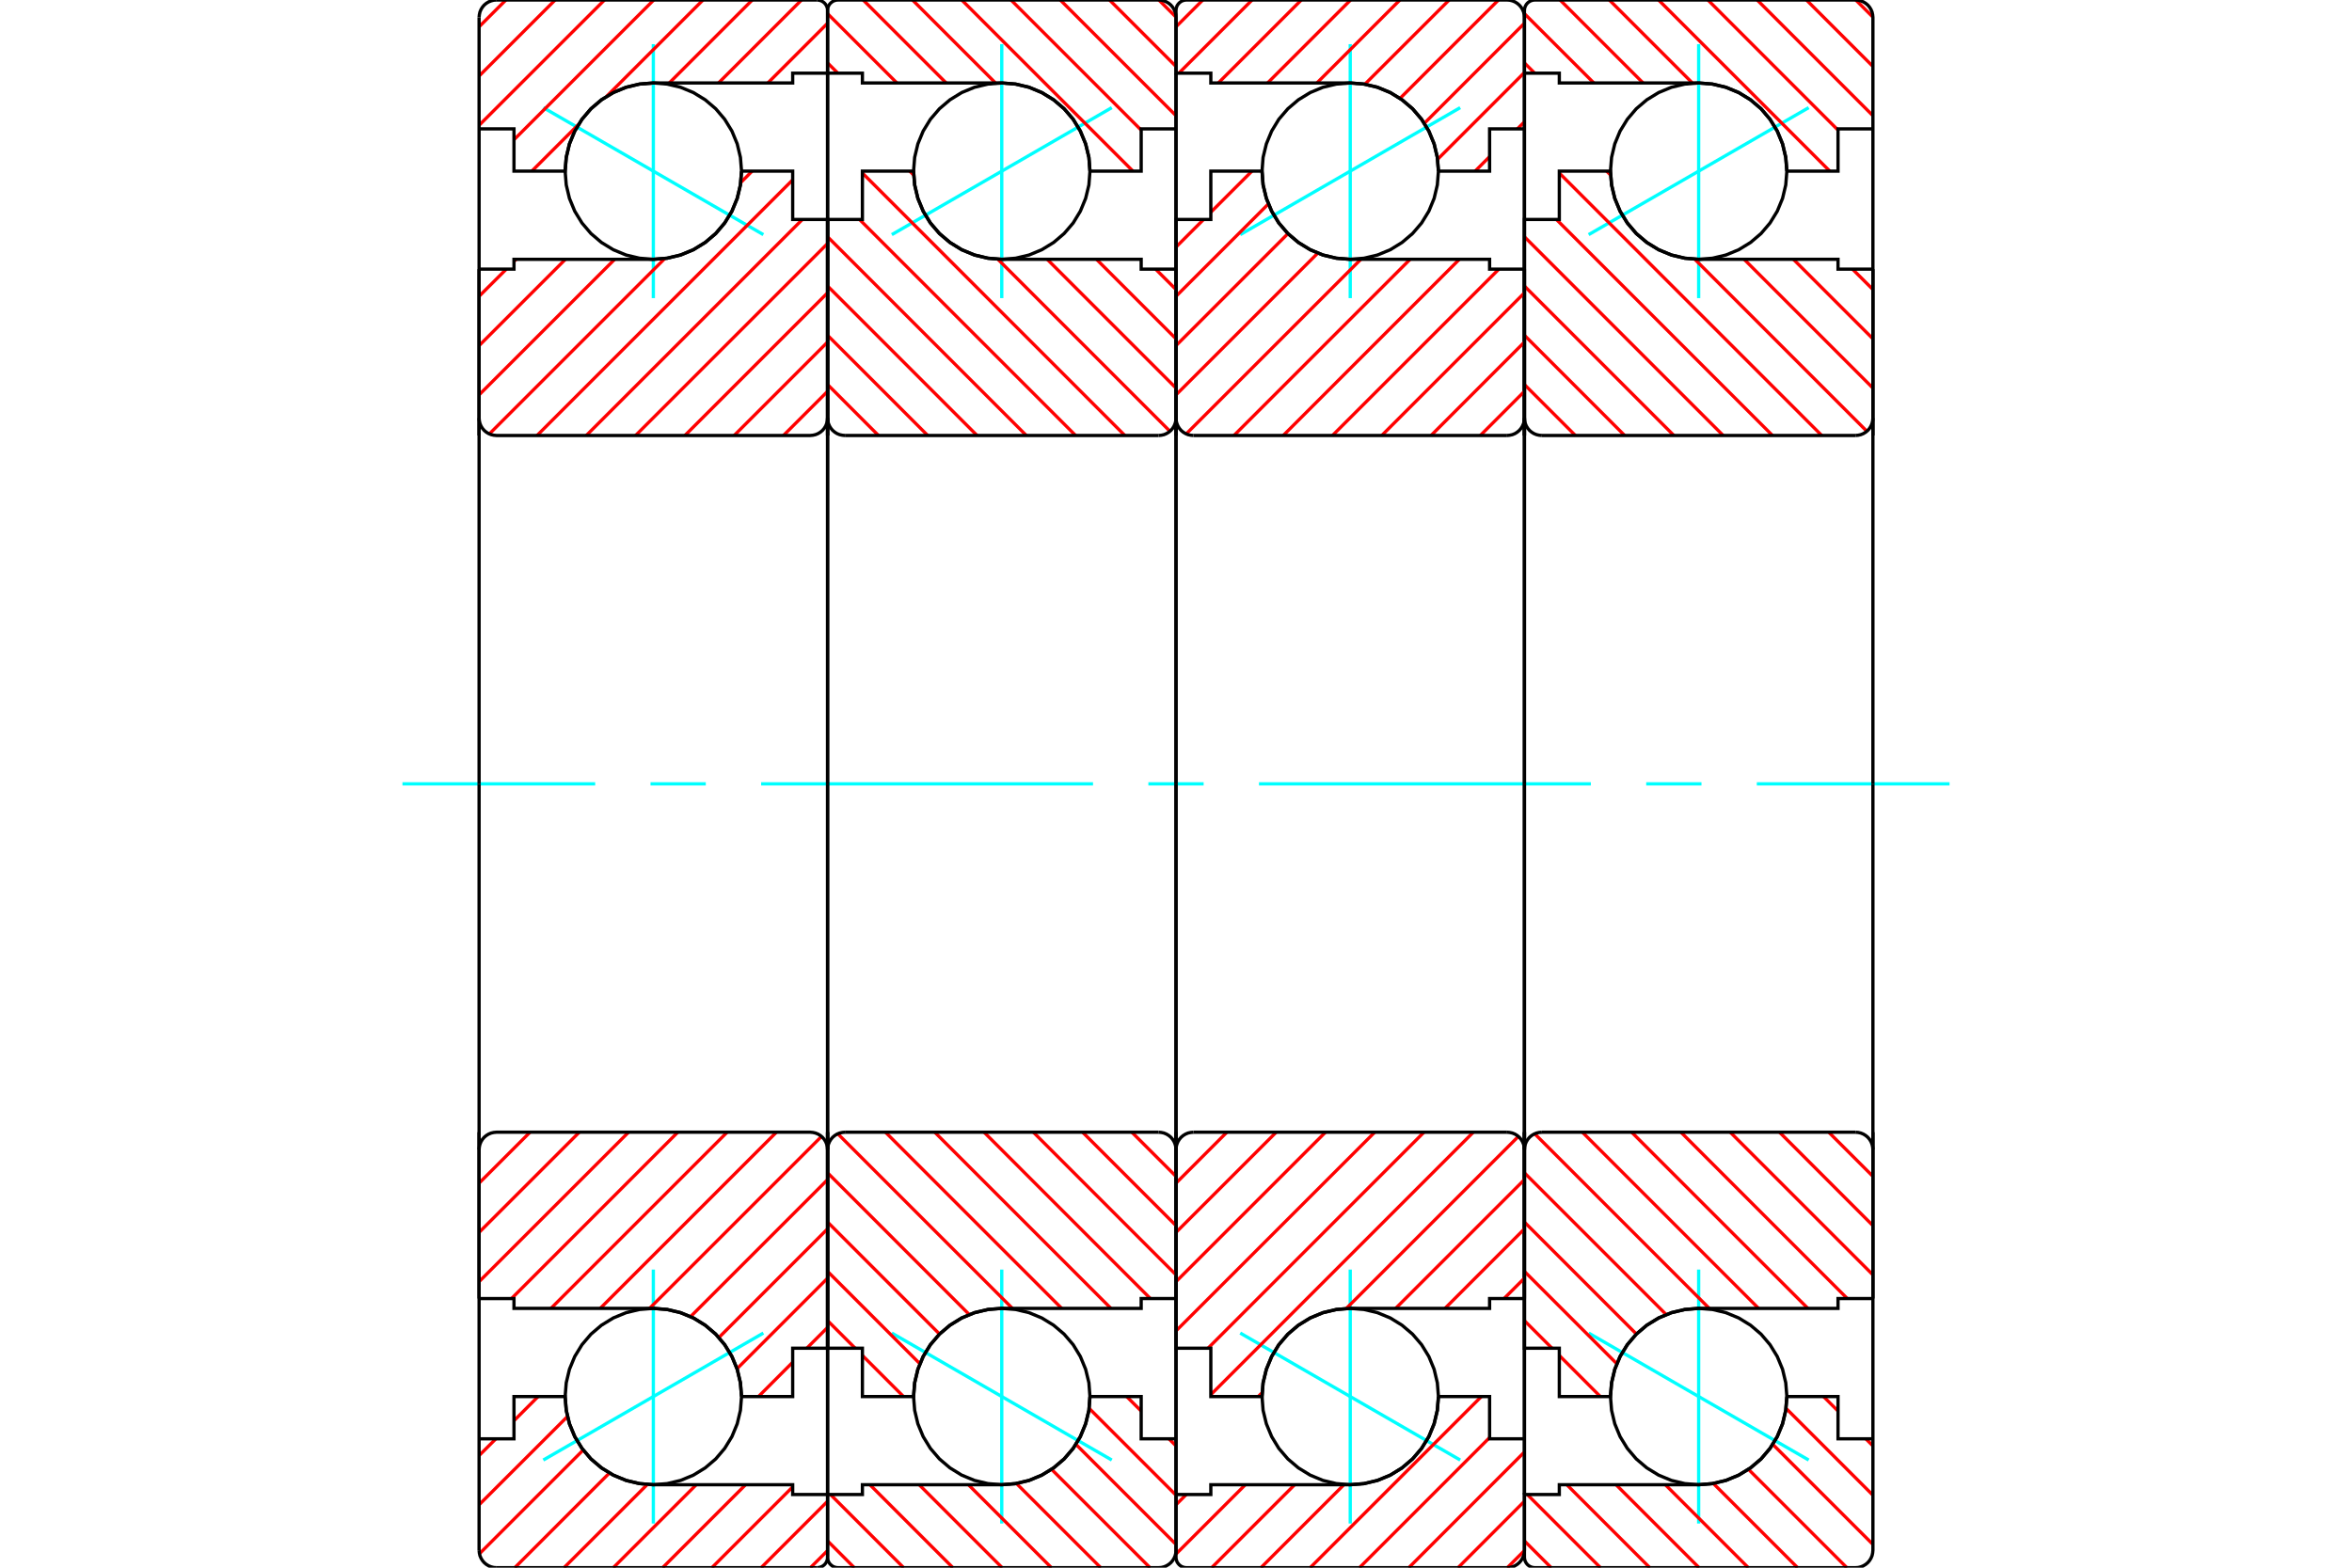 <?xml version="1.0" standalone="no"?>
<!DOCTYPE svg PUBLIC "-//W3C//DTD SVG 1.1//EN"
	"http://www.w3.org/Graphics/SVG/1.1/DTD/svg11.dtd">
<svg xmlns="http://www.w3.org/2000/svg" height="100%" width="100%" viewBox="0 0 36000 24000">
	<rect x="-1800" y="-1200" width="39600" height="26400" style="fill:#FFF"/>
	<g style="fill:none; fill-rule:evenodd" transform="matrix(1 0 0 1 0 0)">
		<g style="fill:none; stroke:#000; stroke-width:50; shape-rendering:geometricPrecision">
		</g>
		<g style="fill:none; stroke:#0FF; stroke-width:50; shape-rendering:geometricPrecision">
			<line x1="27684" y1="1648" x2="24316" y2="3592"/>
			<line x1="26000" y1="4564" x2="26000" y2="676"/>
			<line x1="26000" y1="23324" x2="26000" y2="19436"/>
			<line x1="24316" y1="20408" x2="27684" y2="22352"/>
		</g>
		<g style="fill:none; stroke:#000; stroke-width:50; shape-rendering:geometricPrecision">
			<polyline points="27350,2620 27333,2409 27284,2203 27203,2007 27092,1826 26955,1665 26794,1528 26613,1417 26417,1336 26211,1287 26000,1270 25789,1287 25583,1336 25387,1417 25206,1528 25045,1665 24908,1826 24797,2007 24716,2203 24667,2409 24650,2620 24667,2831 24716,3037 24797,3233 24908,3414 25045,3575 25206,3712 25387,3823 25583,3904 25789,3953 26000,3970 26211,3953 26417,3904 26613,3823 26794,3712 26955,3575 27092,3414 27203,3233 27284,3037 27333,2831 27350,2620"/>
			<polyline points="27350,21380 27333,21169 27284,20963 27203,20767 27092,20586 26955,20425 26794,20288 26613,20177 26417,20096 26211,20047 26000,20030 25789,20047 25583,20096 25387,20177 25206,20288 25045,20425 24908,20586 24797,20767 24716,20963 24667,21169 24650,21380 24667,21591 24716,21797 24797,21993 24908,22174 25045,22335 25206,22472 25387,22583 25583,22664 25789,22713 26000,22730 26211,22713 26417,22664 26613,22583 26794,22472 26955,22335 27092,22174 27203,21993 27284,21797 27333,21591 27350,21380"/>
		</g>
		<g style="fill:none; stroke:#F00; stroke-width:50; shape-rendering:geometricPrecision">
			<line x1="28405" y1="0" x2="28667" y2="262"/>
			<line x1="27650" y1="0" x2="28667" y2="1017"/>
			<line x1="26896" y1="0" x2="28667" y2="1771"/>
			<line x1="26142" y1="0" x2="28133" y2="1992"/>
			<line x1="25387" y1="0" x2="28007" y2="2620"/>
			<line x1="24633" y1="0" x2="25903" y2="1270"/>
			<line x1="23879" y1="0" x2="25149" y2="1270"/>
			<line x1="23333" y1="209" x2="24395" y2="1270"/>
			<line x1="23333" y1="963" x2="23490" y2="1120"/>
			<line x1="27911" y1="21380" x2="28133" y2="21602"/>
			<line x1="28558" y1="22027" x2="28667" y2="22135"/>
			<line x1="27338" y1="21561" x2="28667" y2="22890"/>
			<line x1="27134" y1="22112" x2="28667" y2="23644"/>
			<line x1="26762" y1="22494" x2="28268" y2="24000"/>
			<line x1="26225" y1="22711" x2="27514" y2="24000"/>
			<line x1="25490" y1="22730" x2="26760" y2="24000"/>
			<line x1="24736" y1="22730" x2="26006" y2="24000"/>
			<line x1="23982" y1="22730" x2="25252" y2="24000"/>
			<line x1="23377" y1="22880" x2="24497" y2="24000"/>
			<line x1="23333" y1="23590" x2="23743" y2="24000"/>
		</g>
		<g style="fill:none; stroke:#000; stroke-width:50; shape-rendering:geometricPrecision">
			<polyline points="28667,6667 28667,1973 28667,267 28663,225 28654,184 28638,146 28616,110 28589,78 28557,51 28521,29 28482,13 28442,3 28400,0 23493,0 23468,2 23444,8 23421,17 23399,31 23380,47 23364,66 23351,87 23341,111 23335,135 23333,160 23333,1120 23867,1120 23867,1270 26000,1270"/>
			<polyline points="27350,2620 27333,2409 27284,2203 27203,2007 27092,1826 26955,1665 26794,1528 26613,1417 26417,1336 26211,1287 26000,1270"/>
			<polyline points="27350,2620 28133,2620 28133,1973 28667,1973"/>
			<line x1="23333" y1="1120" x2="23333" y2="6667"/>
		</g>
		<g style="fill:none; stroke:#0FF; stroke-width:50; shape-rendering:geometricPrecision">
			<line x1="6160" y1="12000" x2="9110" y2="12000"/>
			<line x1="9957" y1="12000" x2="10803" y2="12000"/>
			<line x1="11650" y1="12000" x2="16730" y2="12000"/>
			<line x1="17577" y1="12000" x2="18423" y2="12000"/>
			<line x1="19270" y1="12000" x2="24350" y2="12000"/>
			<line x1="25197" y1="12000" x2="26043" y2="12000"/>
			<line x1="26890" y1="12000" x2="29840" y2="12000"/>
		</g>
		<g style="fill:none; stroke:#000; stroke-width:50; shape-rendering:geometricPrecision">
			<line x1="23333" y1="17333" x2="23333" y2="22880"/>
			<polyline points="28667,22027 28133,22027 28133,21380 27350,21380"/>
			<polyline points="26000,22730 26211,22713 26417,22664 26613,22583 26794,22472 26955,22335 27092,22174 27203,21993 27284,21797 27333,21591 27350,21380"/>
			<polyline points="26000,22730 23867,22730 23867,22880 23333,22880 23333,23840 23335,23865 23341,23889 23351,23913 23364,23934 23380,23953 23399,23969 23421,23983 23444,23992 23468,23998 23493,24000 28400,24000 28442,23997 28482,23987 28521,23971 28557,23949 28589,23922 28616,23890 28638,23854 28654,23816 28663,23775 28667,23733 28667,22027 28667,17333"/>
		</g>
		<g style="fill:none; stroke:#F00; stroke-width:50; shape-rendering:geometricPrecision">
			<line x1="28354" y1="4120" x2="28667" y2="4432"/>
			<line x1="27450" y1="3970" x2="28667" y2="5187"/>
			<line x1="26696" y1="3970" x2="28667" y2="5941"/>
			<line x1="24592" y1="2620" x2="24652" y2="2680"/>
			<line x1="25940" y1="3968" x2="28574" y2="6602"/>
			<line x1="23867" y1="2649" x2="27884" y2="6667"/>
			<line x1="23823" y1="3360" x2="27130" y2="6667"/>
			<line x1="23333" y1="3625" x2="26375" y2="6667"/>
			<line x1="23333" y1="4379" x2="25621" y2="6667"/>
			<line x1="23333" y1="5133" x2="24867" y2="6667"/>
			<line x1="23333" y1="5887" x2="24113" y2="6667"/>
			<line x1="27991" y1="17333" x2="28667" y2="18009"/>
			<line x1="27237" y1="17333" x2="28667" y2="18763"/>
			<line x1="26483" y1="17333" x2="28667" y2="19517"/>
			<line x1="25728" y1="17333" x2="28275" y2="19880"/>
			<line x1="24974" y1="17333" x2="27671" y2="20030"/>
			<line x1="24220" y1="17333" x2="26917" y2="20030"/>
			<line x1="23490" y1="17357" x2="26162" y2="20030"/>
			<line x1="23333" y1="17955" x2="25503" y2="20125"/>
			<line x1="23333" y1="18709" x2="25048" y2="20424"/>
			<line x1="23333" y1="19464" x2="24747" y2="20878"/>
			<line x1="23333" y1="20218" x2="23755" y2="20640"/>
			<line x1="23867" y1="20751" x2="24495" y2="21380"/>
		</g>
		<g style="fill:none; stroke:#000; stroke-width:50; shape-rendering:geometricPrecision">
			<line x1="28667" y1="12000" x2="28667" y2="4120"/>
			<polyline points="28400,6667 28442,6663 28482,6654 28521,6638 28557,6616 28589,6589 28616,6557 28638,6521 28654,6482 28663,6442 28667,6400"/>
			<line x1="28400" y1="6667" x2="23600" y2="6667"/>
			<polyline points="23333,6400 23337,6442 23346,6482 23362,6521 23384,6557 23411,6589 23443,6616 23479,6638 23518,6654 23558,6663 23600,6667"/>
			<polyline points="23333,6400 23333,3360 23867,3360 23867,2620 24650,2620 24667,2831 24716,3037 24797,3233 24908,3414 25045,3575 25206,3712 25387,3823 25583,3904 25789,3953 26000,3970 28133,3970 28133,4120 28667,4120"/>
			<line x1="23333" y1="12000" x2="23333" y2="6400"/>
			<line x1="23333" y1="17600" x2="23333" y2="12000"/>
			<polyline points="28667,19880 28133,19880 28133,20030 26000,20030 25789,20047 25583,20096 25387,20177 25206,20288 25045,20425 24908,20586 24797,20767 24716,20963 24667,21169 24650,21380 23867,21380 23867,20640 23333,20640 23333,17600"/>
			<polyline points="23600,17333 23558,17337 23518,17346 23479,17362 23443,17384 23411,17411 23384,17443 23362,17479 23346,17518 23337,17558 23333,17600"/>
			<line x1="23600" y1="17333" x2="28400" y2="17333"/>
			<polyline points="28667,17600 28663,17558 28654,17518 28638,17479 28616,17443 28589,17411 28557,17384 28521,17362 28482,17346 28442,17337 28400,17333"/>
			<line x1="28667" y1="19880" x2="28667" y2="12000"/>
		</g>
		<g style="fill:none; stroke:#0FF; stroke-width:50; shape-rendering:geometricPrecision">
			<line x1="22350" y1="1648" x2="18983" y2="3592"/>
			<line x1="20667" y1="4564" x2="20667" y2="676"/>
			<line x1="20667" y1="23324" x2="20667" y2="19436"/>
			<line x1="18983" y1="20408" x2="22350" y2="22352"/>
		</g>
		<g style="fill:none; stroke:#000; stroke-width:50; shape-rendering:geometricPrecision">
			<polyline points="22017,2620 22000,2409 21951,2203 21870,2007 21759,1826 21621,1665 21460,1528 21280,1417 21084,1336 20878,1287 20667,1270 20455,1287 20249,1336 20054,1417 19873,1528 19712,1665 19574,1826 19464,2007 19383,2203 19333,2409 19317,2620 19333,2831 19383,3037 19464,3233 19574,3414 19712,3575 19873,3712 20054,3823 20249,3904 20455,3953 20667,3970 20878,3953 21084,3904 21280,3823 21460,3712 21621,3575 21759,3414 21870,3233 21951,3037 22000,2831 22017,2620"/>
			<polyline points="22017,21380 22000,21169 21951,20963 21870,20767 21759,20586 21621,20425 21460,20288 21280,20177 21084,20096 20878,20047 20667,20030 20455,20047 20249,20096 20054,20177 19873,20288 19712,20425 19574,20586 19464,20767 19383,20963 19333,21169 19317,21380 19333,21591 19383,21797 19464,21993 19574,22174 19712,22335 19873,22472 20054,22583 20249,22664 20455,22713 20667,22730 20878,22713 21084,22664 21280,22583 21460,22472 21621,22335 21759,22174 21870,21993 21951,21797 22000,21591 22017,21380"/>
		</g>
		<g style="fill:none; stroke:#F00; stroke-width:50; shape-rendering:geometricPrecision">
			<line x1="23333" y1="23738" x2="23071" y2="24000"/>
			<line x1="23333" y1="22983" x2="22317" y2="24000"/>
			<line x1="23333" y1="22229" x2="21563" y2="24000"/>
			<line x1="22800" y1="22008" x2="20808" y2="24000"/>
			<line x1="22674" y1="21380" x2="20054" y2="24000"/>
			<line x1="20570" y1="22730" x2="19300" y2="24000"/>
			<line x1="19816" y1="22730" x2="18546" y2="24000"/>
			<line x1="19061" y1="22730" x2="18000" y2="23791"/>
			<line x1="18157" y1="22880" x2="18000" y2="23037"/>
			<line x1="23333" y1="1865" x2="23225" y2="1973"/>
			<line x1="22800" y1="2398" x2="22578" y2="2620"/>
			<line x1="23333" y1="1110" x2="22004" y2="2439"/>
			<line x1="23333" y1="356" x2="21801" y2="1888"/>
			<line x1="22935" y1="0" x2="21429" y2="1506"/>
			<line x1="22181" y1="0" x2="20891" y2="1289"/>
			<line x1="21427" y1="0" x2="20157" y2="1270"/>
			<line x1="20672" y1="0" x2="19402" y2="1270"/>
			<line x1="19918" y1="0" x2="18648" y2="1270"/>
			<line x1="19164" y1="0" x2="18044" y2="1120"/>
			<line x1="18410" y1="0" x2="18000" y2="410"/>
		</g>
		<g style="fill:none; stroke:#000; stroke-width:50; shape-rendering:geometricPrecision">
			<polyline points="23333,6667 23333,1973 23333,267 23330,225 23320,184 23304,146 23282,110 23255,78 23223,51 23188,29 23149,13 23108,3 23067,0 18160,0 18135,2 18111,8 18087,17 18066,31 18047,47 18031,66 18017,87 18008,111 18002,135 18000,160 18000,1120 18533,1120 18533,1270 20667,1270"/>
			<polyline points="22017,2620 22000,2409 21951,2203 21870,2007 21759,1826 21621,1665 21460,1528 21280,1417 21084,1336 20878,1287 20667,1270"/>
			<polyline points="22017,2620 22800,2620 22800,1973 23333,1973"/>
			<line x1="18000" y1="1120" x2="18000" y2="6667"/>
			<line x1="18000" y1="17333" x2="18000" y2="22880"/>
			<polyline points="23333,22027 22800,22027 22800,21380 22017,21380"/>
			<polyline points="20667,22730 20878,22713 21084,22664 21280,22583 21460,22472 21621,22335 21759,22174 21870,21993 21951,21797 22000,21591 22017,21380"/>
			<polyline points="20667,22730 18533,22730 18533,22880 18000,22880 18000,23840 18002,23865 18008,23889 18017,23913 18031,23934 18047,23953 18066,23969 18087,23983 18111,23992 18135,23998 18160,24000 23067,24000 23108,23997 23149,23987 23188,23971 23223,23949 23255,23922 23282,23890 23304,23854 23320,23816 23330,23775 23333,23733 23333,22027 23333,17333"/>
		</g>
		<g style="fill:none; stroke:#F00; stroke-width:50; shape-rendering:geometricPrecision">
			<line x1="23333" y1="19568" x2="23021" y2="19880"/>
			<line x1="23333" y1="18813" x2="22117" y2="20030"/>
			<line x1="23333" y1="18059" x2="21362" y2="20030"/>
			<line x1="23240" y1="17398" x2="20606" y2="20032"/>
			<line x1="19319" y1="21320" x2="19258" y2="21380"/>
			<line x1="22551" y1="17333" x2="18533" y2="21351"/>
			<line x1="21796" y1="17333" x2="18490" y2="20640"/>
			<line x1="21042" y1="17333" x2="18000" y2="20375"/>
			<line x1="20288" y1="17333" x2="18000" y2="19621"/>
			<line x1="19534" y1="17333" x2="18000" y2="18867"/>
			<line x1="18779" y1="17333" x2="18000" y2="18113"/>
			<line x1="23333" y1="5991" x2="22658" y2="6667"/>
			<line x1="23333" y1="5237" x2="21904" y2="6667"/>
			<line x1="23333" y1="4483" x2="21149" y2="6667"/>
			<line x1="22942" y1="4120" x2="20395" y2="6667"/>
			<line x1="22337" y1="3970" x2="19641" y2="6667"/>
			<line x1="21583" y1="3970" x2="18887" y2="6667"/>
			<line x1="20829" y1="3970" x2="18156" y2="6643"/>
			<line x1="20170" y1="3875" x2="18000" y2="6045"/>
			<line x1="19714" y1="3576" x2="18000" y2="5291"/>
			<line x1="19414" y1="3122" x2="18000" y2="4536"/>
			<line x1="19162" y1="2620" x2="18533" y2="3249"/>
			<line x1="18422" y1="3360" x2="18000" y2="3782"/>
		</g>
		<g style="fill:none; stroke:#000; stroke-width:50; shape-rendering:geometricPrecision">
			<line x1="23333" y1="12000" x2="23333" y2="4120"/>
			<polyline points="23067,6667 23108,6663 23149,6654 23188,6638 23223,6616 23255,6589 23282,6557 23304,6521 23320,6482 23330,6442 23333,6400"/>
			<line x1="23067" y1="6667" x2="18267" y2="6667"/>
			<polyline points="18000,6400 18003,6442 18013,6482 18029,6521 18051,6557 18078,6589 18110,6616 18146,6638 18184,6654 18225,6663 18267,6667"/>
			<polyline points="18000,6400 18000,3360 18533,3360 18533,2620 19317,2620 19333,2831 19383,3037 19464,3233 19574,3414 19712,3575 19873,3712 20054,3823 20249,3904 20455,3953 20667,3970 22800,3970 22800,4120 23333,4120"/>
			<line x1="18000" y1="12000" x2="18000" y2="6400"/>
			<line x1="18000" y1="17600" x2="18000" y2="12000"/>
			<polyline points="23333,19880 22800,19880 22800,20030 20667,20030 20455,20047 20249,20096 20054,20177 19873,20288 19712,20425 19574,20586 19464,20767 19383,20963 19333,21169 19317,21380 18533,21380 18533,20640 18000,20640 18000,17600"/>
			<polyline points="18267,17333 18225,17337 18184,17346 18146,17362 18110,17384 18078,17411 18051,17443 18029,17479 18013,17518 18003,17558 18000,17600"/>
			<line x1="18267" y1="17333" x2="23067" y2="17333"/>
			<polyline points="23333,17600 23330,17558 23320,17518 23304,17479 23282,17443 23255,17411 23223,17384 23188,17362 23149,17346 23108,17337 23067,17333"/>
			<line x1="23333" y1="19880" x2="23333" y2="12000"/>
		</g>
		<g style="fill:none; stroke:#0FF; stroke-width:50; shape-rendering:geometricPrecision">
			<line x1="17017" y1="1648" x2="13650" y2="3592"/>
			<line x1="15333" y1="4564" x2="15333" y2="676"/>
			<line x1="15333" y1="23324" x2="15333" y2="19436"/>
			<line x1="13650" y1="20408" x2="17017" y2="22352"/>
		</g>
		<g style="fill:none; stroke:#000; stroke-width:50; shape-rendering:geometricPrecision">
			<polyline points="16683,2620 16667,2409 16617,2203 16536,2007 16426,1826 16288,1665 16127,1528 15946,1417 15751,1336 15545,1287 15333,1270 15122,1287 14916,1336 14720,1417 14540,1528 14379,1665 14241,1826 14130,2007 14049,2203 14000,2409 13983,2620 14000,2831 14049,3037 14130,3233 14241,3414 14379,3575 14540,3712 14720,3823 14916,3904 15122,3953 15333,3970 15545,3953 15751,3904 15946,3823 16127,3712 16288,3575 16426,3414 16536,3233 16617,3037 16667,2831 16683,2620"/>
			<polyline points="16683,21380 16667,21169 16617,20963 16536,20767 16426,20586 16288,20425 16127,20288 15946,20177 15751,20096 15545,20047 15333,20030 15122,20047 14916,20096 14720,20177 14540,20288 14379,20425 14241,20586 14130,20767 14049,20963 14000,21169 13983,21380 14000,21591 14049,21797 14130,21993 14241,22174 14379,22335 14540,22472 14720,22583 14916,22664 15122,22713 15333,22730 15545,22713 15751,22664 15946,22583 16127,22472 16288,22335 16426,22174 16536,21993 16617,21797 16667,21591 16683,21380"/>
		</g>
		<g style="fill:none; stroke:#F00; stroke-width:50; shape-rendering:geometricPrecision">
			<line x1="17738" y1="0" x2="18000" y2="262"/>
			<line x1="16983" y1="0" x2="18000" y2="1017"/>
			<line x1="16229" y1="0" x2="18000" y2="1771"/>
			<line x1="15475" y1="0" x2="17467" y2="1992"/>
			<line x1="14721" y1="0" x2="17341" y2="2620"/>
			<line x1="13967" y1="0" x2="15237" y2="1270"/>
			<line x1="13212" y1="0" x2="14482" y2="1270"/>
			<line x1="12667" y1="209" x2="13728" y2="1270"/>
			<line x1="12667" y1="963" x2="12824" y2="1120"/>
			<line x1="17245" y1="21380" x2="17467" y2="21602"/>
			<line x1="17891" y1="22027" x2="18000" y2="22135"/>
			<line x1="16671" y1="21561" x2="18000" y2="22890"/>
			<line x1="16468" y1="22112" x2="18000" y2="23644"/>
			<line x1="16095" y1="22494" x2="17602" y2="24000"/>
			<line x1="15558" y1="22711" x2="16848" y2="24000"/>
			<line x1="14823" y1="22730" x2="16093" y2="24000"/>
			<line x1="14069" y1="22730" x2="15339" y2="24000"/>
			<line x1="13315" y1="22730" x2="14585" y2="24000"/>
			<line x1="12711" y1="22880" x2="13831" y2="24000"/>
			<line x1="12667" y1="23590" x2="13076" y2="24000"/>
		</g>
		<g style="fill:none; stroke:#000; stroke-width:50; shape-rendering:geometricPrecision">
			<polyline points="18000,6667 18000,1973 18000,267 17997,225 17987,184 17971,146 17949,110 17922,78 17890,51 17854,29 17816,13 17775,3 17733,0 12827,0 12802,2 12777,8 12754,17 12733,31 12714,47 12697,66 12684,87 12674,111 12669,135 12667,160 12667,1120 13200,1120 13200,1270 15333,1270"/>
			<polyline points="16683,2620 16667,2409 16617,2203 16536,2007 16426,1826 16288,1665 16127,1528 15946,1417 15751,1336 15545,1287 15333,1270"/>
			<polyline points="16683,2620 17467,2620 17467,1973 18000,1973"/>
			<line x1="12667" y1="1120" x2="12667" y2="6667"/>
			<line x1="12667" y1="17333" x2="12667" y2="22880"/>
			<polyline points="18000,22027 17467,22027 17467,21380 16683,21380"/>
			<polyline points="15333,22730 15545,22713 15751,22664 15946,22583 16127,22472 16288,22335 16426,22174 16536,21993 16617,21797 16667,21591 16683,21380"/>
			<polyline points="15333,22730 13200,22730 13200,22880 12667,22880 12667,23840 12669,23865 12674,23889 12684,23913 12697,23934 12714,23953 12733,23969 12754,23983 12777,23992 12802,23998 12827,24000 17733,24000 17775,23997 17816,23987 17854,23971 17890,23949 17922,23922 17949,23890 17971,23854 17987,23816 17997,23775 18000,23733 18000,22027 18000,17333"/>
		</g>
		<g style="fill:none; stroke:#F00; stroke-width:50; shape-rendering:geometricPrecision">
			<line x1="17688" y1="4120" x2="18000" y2="4432"/>
			<line x1="16783" y1="3970" x2="18000" y2="5187"/>
			<line x1="16029" y1="3970" x2="18000" y2="5941"/>
			<line x1="13925" y1="2620" x2="13985" y2="2680"/>
			<line x1="15273" y1="3968" x2="17907" y2="6602"/>
			<line x1="13200" y1="2649" x2="17217" y2="6667"/>
			<line x1="13156" y1="3360" x2="16463" y2="6667"/>
			<line x1="12667" y1="3625" x2="15709" y2="6667"/>
			<line x1="12667" y1="4379" x2="14955" y2="6667"/>
			<line x1="12667" y1="5133" x2="14200" y2="6667"/>
			<line x1="12667" y1="5887" x2="13446" y2="6667"/>
			<line x1="17324" y1="17333" x2="18000" y2="18009"/>
			<line x1="16570" y1="17333" x2="18000" y2="18763"/>
			<line x1="15816" y1="17333" x2="18000" y2="19517"/>
			<line x1="15062" y1="17333" x2="17608" y2="19880"/>
			<line x1="14307" y1="17333" x2="17004" y2="20030"/>
			<line x1="13553" y1="17333" x2="16250" y2="20030"/>
			<line x1="12823" y1="17357" x2="15496" y2="20030"/>
			<line x1="12667" y1="17955" x2="14836" y2="20125"/>
			<line x1="12667" y1="18709" x2="14381" y2="20424"/>
			<line x1="12667" y1="19464" x2="14080" y2="20878"/>
			<line x1="12667" y1="20218" x2="13089" y2="20640"/>
			<line x1="13200" y1="20751" x2="13829" y2="21380"/>
		</g>
		<g style="fill:none; stroke:#000; stroke-width:50; shape-rendering:geometricPrecision">
			<line x1="18000" y1="12000" x2="18000" y2="4120"/>
			<polyline points="17733,6667 17775,6663 17816,6654 17854,6638 17890,6616 17922,6589 17949,6557 17971,6521 17987,6482 17997,6442 18000,6400"/>
			<line x1="17733" y1="6667" x2="12933" y2="6667"/>
			<polyline points="12667,6400 12670,6442 12680,6482 12696,6521 12718,6557 12745,6589 12777,6616 12812,6638 12851,6654 12892,6663 12933,6667"/>
			<polyline points="12667,6400 12667,3360 13200,3360 13200,2620 13983,2620 14000,2831 14049,3037 14130,3233 14241,3414 14379,3575 14540,3712 14720,3823 14916,3904 15122,3953 15333,3970 17467,3970 17467,4120 18000,4120"/>
			<line x1="12667" y1="12000" x2="12667" y2="6400"/>
			<line x1="12667" y1="17600" x2="12667" y2="12000"/>
			<polyline points="18000,19880 17467,19880 17467,20030 15333,20030 15122,20047 14916,20096 14720,20177 14540,20288 14379,20425 14241,20586 14130,20767 14049,20963 14000,21169 13983,21380 13200,21380 13200,20640 12667,20640 12667,17600"/>
			<polyline points="12933,17333 12892,17337 12851,17346 12812,17362 12777,17384 12745,17411 12718,17443 12696,17479 12680,17518 12670,17558 12667,17600"/>
			<line x1="12933" y1="17333" x2="17733" y2="17333"/>
			<polyline points="18000,17600 17997,17558 17987,17518 17971,17479 17949,17443 17922,17411 17890,17384 17854,17362 17816,17346 17775,17337 17733,17333"/>
			<line x1="18000" y1="19880" x2="18000" y2="12000"/>
		</g>
		<g style="fill:none; stroke:#0FF; stroke-width:50; shape-rendering:geometricPrecision">
			<line x1="8316" y1="1648" x2="11684" y2="3592"/>
			<line x1="10000" y1="4564" x2="10000" y2="676"/>
			<line x1="10000" y1="23324" x2="10000" y2="19436"/>
			<line x1="11684" y1="20408" x2="8316" y2="22352"/>
		</g>
		<g style="fill:none; stroke:#000; stroke-width:50; shape-rendering:geometricPrecision">
			<polyline points="11350,2620 11333,2409 11284,2203 11203,2007 11092,1826 10955,1665 10794,1528 10613,1417 10417,1336 10211,1287 10000,1270 9789,1287 9583,1336 9387,1417 9206,1528 9045,1665 8908,1826 8797,2007 8716,2203 8667,2409 8650,2620 8667,2831 8716,3037 8797,3233 8908,3414 9045,3575 9206,3712 9387,3823 9583,3904 9789,3953 10000,3970 10211,3953 10417,3904 10613,3823 10794,3712 10955,3575 11092,3414 11203,3233 11284,3037 11333,2831 11350,2620"/>
			<polyline points="11350,21380 11333,21169 11284,20963 11203,20767 11092,20586 10955,20425 10794,20288 10613,20177 10417,20096 10211,20047 10000,20030 9789,20047 9583,20096 9387,20177 9206,20288 9045,20425 8908,20586 8797,20767 8716,20963 8667,21169 8650,21380 8667,21591 8716,21797 8797,21993 8908,22174 9045,22335 9206,22472 9387,22583 9583,22664 9789,22713 10000,22730 10211,22713 10417,22664 10613,22583 10794,22472 10955,22335 11092,22174 11203,21993 11284,21797 11333,21591 11350,21380"/>
		</g>
		<g style="fill:none; stroke:#F00; stroke-width:50; shape-rendering:geometricPrecision">
			<line x1="12667" y1="23738" x2="12404" y2="24000"/>
			<line x1="12667" y1="22983" x2="11650" y2="24000"/>
			<line x1="12133" y1="22763" x2="10896" y2="24000"/>
			<line x1="11412" y1="22730" x2="10142" y2="24000"/>
			<line x1="10657" y1="22730" x2="9387" y2="24000"/>
			<line x1="9907" y1="22727" x2="8633" y2="24000"/>
			<line x1="9328" y1="22550" x2="7879" y2="24000"/>
			<line x1="8927" y1="22198" x2="7339" y2="23786"/>
			<line x1="8686" y1="21685" x2="7333" y2="23037"/>
			<line x1="8236" y1="21380" x2="7867" y2="21750"/>
			<line x1="7590" y1="22027" x2="7333" y2="22283"/>
			<line x1="12667" y1="1110" x2="12657" y2="1120"/>
			<line x1="12667" y1="356" x2="11753" y2="1270"/>
			<line x1="12268" y1="0" x2="10998" y2="1270"/>
			<line x1="11514" y1="0" x2="10244" y2="1270"/>
			<line x1="10760" y1="0" x2="9284" y2="1476"/>
			<line x1="8856" y1="1904" x2="8140" y2="2620"/>
			<line x1="10006" y1="0" x2="7867" y2="2139"/>
			<line x1="9252" y1="0" x2="7333" y2="1918"/>
			<line x1="8497" y1="0" x2="7333" y2="1164"/>
			<line x1="7743" y1="0" x2="7333" y2="410"/>
		</g>
		<g style="fill:none; stroke:#000; stroke-width:50; shape-rendering:geometricPrecision">
			<polyline points="7333,6667 7333,1973 7333,267"/>
			<polyline points="7600,0 7558,3 7518,13 7479,29 7443,51 7411,78 7384,110 7362,146 7346,184 7337,225 7333,267"/>
			<line x1="7600" y1="0" x2="12507" y2="0"/>
			<polyline points="12667,160 12665,135 12659,111 12649,87 12636,66 12620,47 12601,31 12579,17 12556,8 12532,2 12507,0"/>
			<polyline points="12667,160 12667,1120 12133,1120 12133,1270 10000,1270 9789,1287 9583,1336 9387,1417 9206,1528 9045,1665 8908,1826 8797,2007 8716,2203 8667,2409 8650,2620 7867,2620 7867,1973 7333,1973"/>
			<line x1="12667" y1="1120" x2="12667" y2="6667"/>
			<line x1="12667" y1="17333" x2="12667" y2="22880"/>
			<polyline points="7333,22027 7867,22027 7867,21380 8650,21380 8667,21591 8716,21797 8797,21993 8908,22174 9045,22335 9206,22472 9387,22583 9583,22664 9789,22713 10000,22730 12133,22730 12133,22880 12667,22880 12667,23840"/>
			<polyline points="12507,24000 12532,23998 12556,23992 12579,23983 12601,23969 12620,23953 12636,23934 12649,23913 12659,23889 12665,23865 12667,23840"/>
			<line x1="12507" y1="24000" x2="7600" y2="24000"/>
			<polyline points="7333,23733 7337,23775 7346,23816 7362,23854 7384,23890 7411,23922 7443,23949 7479,23971 7518,23987 7558,23997 7600,24000"/>
			<polyline points="7333,23733 7333,22027 7333,17333"/>
		</g>
		<g style="fill:none; stroke:#F00; stroke-width:50; shape-rendering:geometricPrecision">
			<line x1="12667" y1="20322" x2="12349" y2="20640"/>
			<line x1="12133" y1="20855" x2="11609" y2="21380"/>
			<line x1="12667" y1="19568" x2="11281" y2="20954"/>
			<line x1="12667" y1="18813" x2="11003" y2="20477"/>
			<line x1="12667" y1="18059" x2="10570" y2="20156"/>
			<line x1="12574" y1="17398" x2="9942" y2="20030"/>
			<line x1="11884" y1="17333" x2="9187" y2="20030"/>
			<line x1="11130" y1="17333" x2="8433" y2="20030"/>
			<line x1="10375" y1="17333" x2="7829" y2="19880"/>
			<line x1="9621" y1="17333" x2="7333" y2="19621"/>
			<line x1="8867" y1="17333" x2="7333" y2="18867"/>
			<line x1="8113" y1="17333" x2="7333" y2="18113"/>
			<line x1="12667" y1="5991" x2="11991" y2="6667"/>
			<line x1="12667" y1="5237" x2="11237" y2="6667"/>
			<line x1="12667" y1="4483" x2="10483" y2="6667"/>
			<line x1="12667" y1="3728" x2="9728" y2="6667"/>
			<line x1="12281" y1="3360" x2="8974" y2="6667"/>
			<line x1="12133" y1="2753" x2="8220" y2="6667"/>
			<line x1="11512" y1="2620" x2="11339" y2="2794"/>
			<line x1="10174" y1="3959" x2="7490" y2="6643"/>
			<line x1="9408" y1="3970" x2="7333" y2="6045"/>
			<line x1="8654" y1="3970" x2="7333" y2="5291"/>
			<line x1="7900" y1="3970" x2="7867" y2="4003"/>
			<line x1="7750" y1="4120" x2="7333" y2="4536"/>
		</g>
		<g style="fill:none; stroke:#000; stroke-width:50; shape-rendering:geometricPrecision">
			<line x1="7333" y1="12000" x2="7333" y2="4120"/>
			<polyline points="7333,6400 7337,6442 7346,6482 7362,6521 7384,6557 7411,6589 7443,6616 7479,6638 7518,6654 7558,6663 7600,6667 12400,6667 12442,6663 12482,6654 12521,6638 12557,6616 12589,6589 12616,6557 12638,6521 12654,6482 12663,6442 12667,6400 12667,3360 12133,3360 12133,2620 11350,2620"/>
			<polyline points="10000,3970 10211,3953 10417,3904 10613,3823 10794,3712 10955,3575 11092,3414 11203,3233 11284,3037 11333,2831 11350,2620"/>
			<polyline points="10000,3970 7867,3970 7867,4120 7333,4120"/>
			<line x1="12667" y1="12000" x2="12667" y2="6400"/>
			<line x1="12667" y1="17600" x2="12667" y2="12000"/>
			<polyline points="7333,19880 7867,19880 7867,20030 10000,20030"/>
			<polyline points="11350,21380 11333,21169 11284,20963 11203,20767 11092,20586 10955,20425 10794,20288 10613,20177 10417,20096 10211,20047 10000,20030"/>
			<polyline points="11350,21380 12133,21380 12133,20640 12667,20640 12667,17600 12663,17558 12654,17518 12638,17479 12616,17443 12589,17411 12557,17384 12521,17362 12482,17346 12442,17337 12400,17333 7600,17333 7558,17337 7518,17346 7479,17362 7443,17384 7411,17411 7384,17443 7362,17479 7346,17518 7337,17558 7333,17600"/>
			<line x1="7333" y1="19880" x2="7333" y2="12000"/>
		</g>
	</g>
</svg>
